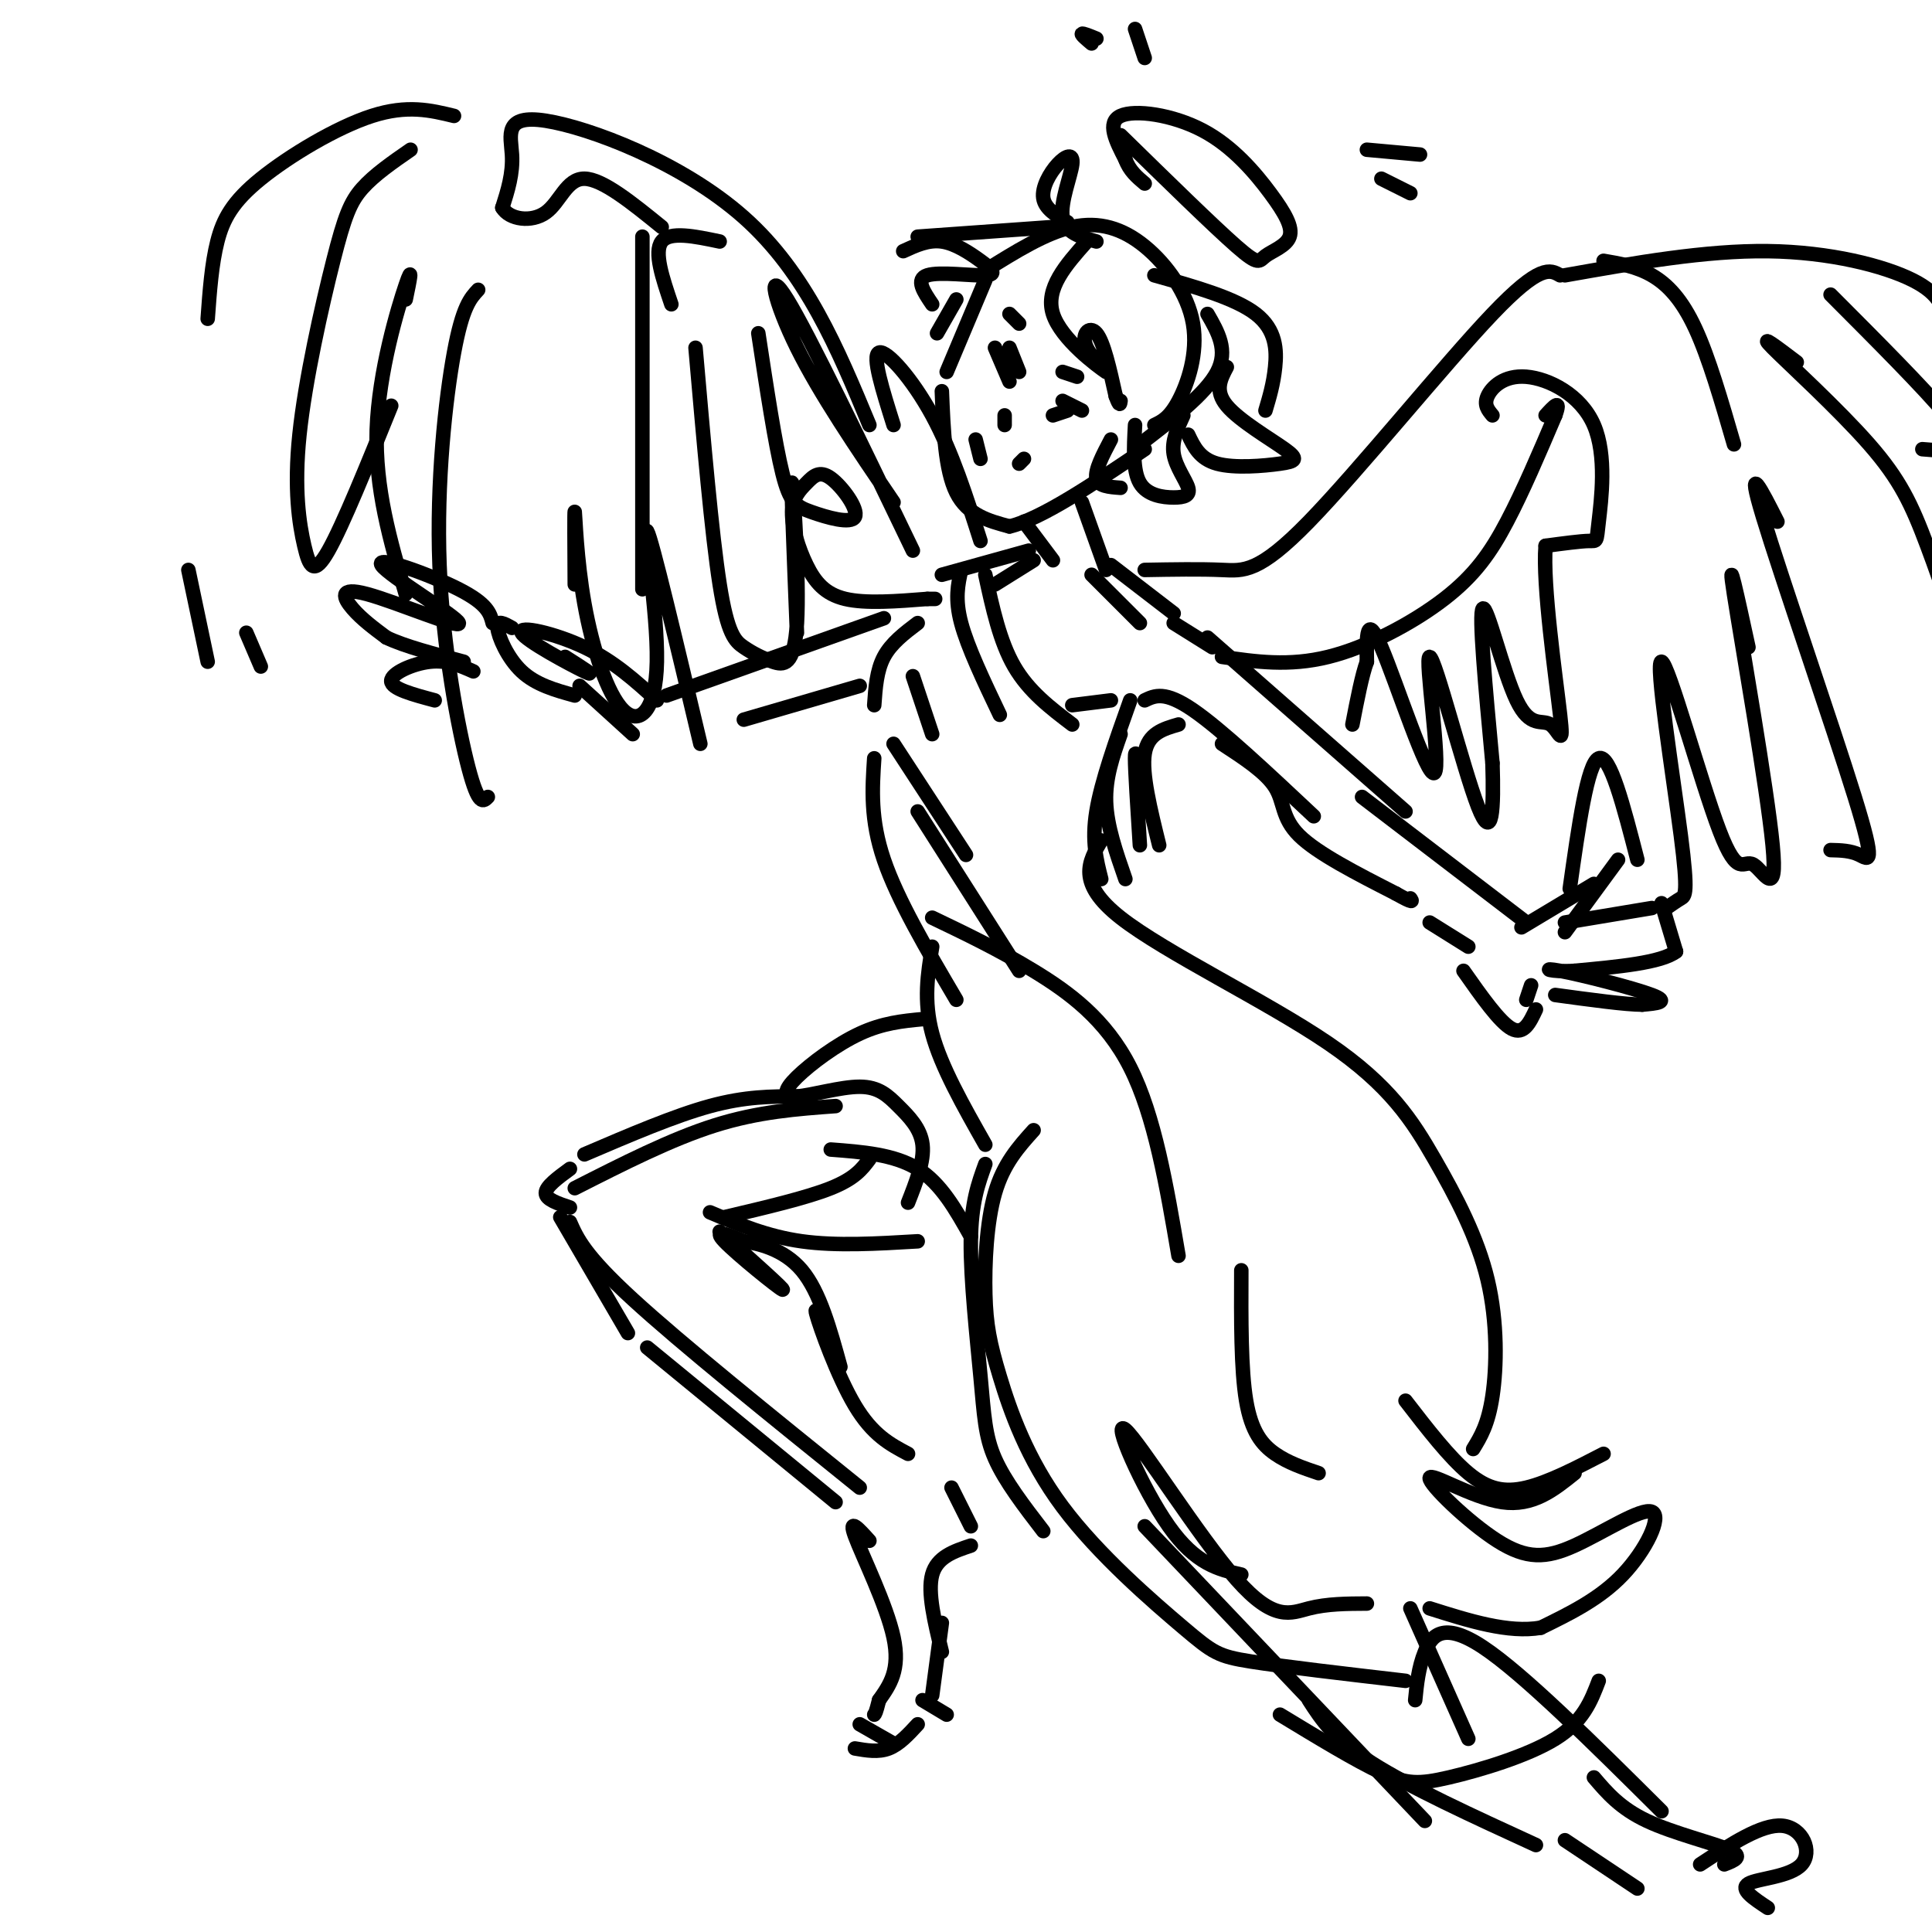 <svg viewBox='0 0 400 400' version='1.1' xmlns='http://www.w3.org/2000/svg' xmlns:xlink='http://www.w3.org/1999/xlink'><g fill='none' stroke='#000000' stroke-width='3' stroke-linecap='round' stroke-linejoin='round'><path d='M204,58c0.000,0.000 -8.000,19.000 -8,19'/><path d='M195,81c0.333,8.167 0.667,16.333 3,21c2.333,4.667 6.667,5.833 11,7'/><path d='M209,109c6.500,-1.500 17.250,-8.750 28,-16'/><path d='M204,56c6.228,-3.892 12.456,-7.783 18,-9c5.544,-1.217 10.404,0.241 15,4c4.596,3.759 8.930,9.820 10,16c1.070,6.180 -1.123,12.480 -3,16c-1.877,3.520 -3.439,4.260 -5,5'/><path d='M250,65c2.167,3.750 4.333,7.500 2,12c-2.333,4.500 -9.167,9.750 -16,15'/><path d='M232,28c9.628,9.421 19.255,18.841 24,23c4.745,4.159 4.606,3.055 6,2c1.394,-1.055 4.321,-2.062 5,-4c0.679,-1.938 -0.890,-4.808 -4,-9c-3.110,-4.192 -7.760,-9.705 -14,-13c-6.240,-3.295 -14.068,-4.370 -17,-3c-2.932,1.370 -0.966,5.185 1,9'/><path d='M233,33c0.833,2.333 2.417,3.667 4,5'/><path d='M225,50c-4.335,4.874 -8.670,9.748 -7,15c1.670,5.252 9.344,10.882 11,12c1.656,1.118 -2.708,-2.276 -4,-5c-1.292,-2.724 0.488,-4.778 2,-3c1.512,1.778 2.756,7.389 4,13'/><path d='M231,82c0.833,2.333 0.917,1.667 1,1'/><path d='M239,57c8.378,2.356 16.756,4.711 21,8c4.244,3.289 4.356,7.511 4,11c-0.356,3.489 -1.178,6.244 -2,9'/><path d='M254,76c-1.295,2.443 -2.590,4.887 0,8c2.590,3.113 9.065,6.896 12,9c2.935,2.104 2.329,2.528 -1,3c-3.329,0.472 -9.380,0.992 -13,0c-3.620,-0.992 -4.810,-3.496 -6,-6'/><path d='M245,86c-1.222,2.654 -2.443,5.308 -2,8c0.443,2.692 2.552,5.423 3,7c0.448,1.577 -0.764,2.002 -3,2c-2.236,-0.002 -5.496,-0.429 -7,-3c-1.504,-2.571 -1.252,-7.285 -1,-12'/><path d='M230,91c-1.667,3.167 -3.333,6.333 -3,8c0.333,1.667 2.667,1.833 5,2'/><path d='M227,50c-3.244,-0.915 -6.488,-1.831 -7,-5c-0.512,-3.169 1.708,-8.592 2,-11c0.292,-2.408 -1.344,-1.802 -3,0c-1.656,1.802 -3.330,4.801 -3,7c0.330,2.199 2.665,3.600 5,5'/><path d='M218,47c0.000,0.000 -28.000,2.000 -28,2'/><path d='M187,52c2.603,-1.198 5.206,-2.396 8,-2c2.794,0.396 5.780,2.384 8,4c2.220,1.616 3.675,2.858 1,3c-2.675,0.142 -9.478,-0.817 -12,0c-2.522,0.817 -0.761,3.408 1,6'/><path d='M198,62c0.000,0.000 -4.000,7.000 -4,7'/><path d='M212,108c0.000,0.000 6.000,8.000 6,8'/><path d='M224,104c0.000,0.000 5.000,14.000 5,14'/><path d='M214,116c0.000,0.000 -8.000,5.000 -8,5'/><path d='M213,114c0.000,0.000 -18.000,5.000 -18,5'/><path d='M226,119c0.000,0.000 10.000,10.000 10,10'/><path d='M230,117c0.000,0.000 13.000,10.000 13,10'/><path d='M199,118c-0.667,3.000 -1.333,6.000 0,11c1.333,5.000 4.667,12.000 8,19'/><path d='M204,119c1.500,6.917 3.000,13.833 6,19c3.000,5.167 7.500,8.583 12,12'/><path d='M222,146c0.000,0.000 8.000,-1.000 8,-1'/><path d='M243,129c0.000,0.000 8.000,5.000 8,5'/><path d='M250,132c0.000,0.000 41.000,36.000 41,36'/><path d='M237,145c2.083,-1.000 4.167,-2.000 10,2c5.833,4.000 15.417,13.000 25,22'/><path d='M253,154c4.533,2.956 9.067,5.911 11,9c1.933,3.089 1.267,6.311 5,10c3.733,3.689 11.867,7.844 20,12'/><path d='M289,185c3.833,2.167 3.417,1.583 3,1'/><path d='M282,165c0.000,0.000 34.000,26.000 34,26'/><path d='M296,191c0.000,0.000 8.000,5.000 8,5'/><path d='M315,192c0.000,0.000 15.000,-9.000 15,-9'/><path d='M335,178c0.000,0.000 -11.000,15.000 -11,15'/><path d='M324,191c0.000,0.000 18.000,-3.000 18,-3'/><path d='M344,187c0.000,0.000 3.000,10.000 3,10'/><path d='M347,197c-3.000,2.333 -12.000,3.167 -21,4'/><path d='M326,201c-5.083,0.345 -7.292,-0.792 -3,0c4.292,0.792 15.083,3.512 19,5c3.917,1.488 0.958,1.744 -2,2'/><path d='M340,208c-3.333,0.000 -10.667,-1.000 -18,-2'/><path d='M317,204c0.000,0.000 -1.000,3.000 -1,3'/><path d='M303,201c3.750,5.333 7.500,10.667 10,12c2.500,1.333 3.750,-1.333 5,-4'/><path d='M237,118c5.774,-0.101 11.548,-0.202 16,0c4.452,0.202 7.583,0.708 18,-10c10.417,-10.708 28.119,-32.631 38,-43c9.881,-10.369 11.940,-9.185 14,-8'/><path d='M332,54c3.400,0.578 6.800,1.156 10,3c3.200,1.844 6.200,4.956 9,11c2.800,6.044 5.400,15.022 8,24'/><path d='M253,136c6.911,1.012 13.821,2.024 22,0c8.179,-2.024 17.625,-7.083 24,-12c6.375,-4.917 9.679,-9.690 13,-16c3.321,-6.310 6.661,-14.155 10,-22'/><path d='M322,86c1.333,-3.667 -0.333,-1.833 -2,0'/><path d='M309,86c-0.912,-1.088 -1.825,-2.177 -1,-4c0.825,-1.823 3.387,-4.381 8,-4c4.613,0.381 11.278,3.700 14,10c2.722,6.300 1.502,15.581 1,20c-0.502,4.419 -0.286,3.977 -2,4c-1.714,0.023 -5.357,0.512 -9,1'/><path d='M320,113c-0.674,7.988 2.143,27.458 3,35c0.857,7.542 -0.244,3.156 -2,2c-1.756,-1.156 -4.165,0.920 -7,-5c-2.835,-5.920 -6.096,-19.834 -7,-19c-0.904,0.834 0.548,16.417 2,32'/><path d='M309,158c0.297,9.374 0.041,16.807 -3,9c-3.041,-7.807 -8.867,-30.856 -10,-31c-1.133,-0.144 2.426,22.615 1,24c-1.426,1.385 -7.836,-18.604 -11,-26c-3.164,-7.396 -3.082,-2.198 -3,3'/><path d='M283,137c-1.000,2.667 -2.000,7.833 -3,13'/><path d='M324,57c14.556,-2.578 29.111,-5.156 42,-5c12.889,0.156 24.111,3.044 30,6c5.889,2.956 6.444,5.978 7,9'/><path d='M379,61c9.756,9.778 19.511,19.556 24,25c4.489,5.444 3.711,6.556 2,7c-1.711,0.444 -4.356,0.222 -7,0'/><path d='M372,75c-4.085,-3.099 -8.171,-6.198 -5,-3c3.171,3.198 13.598,12.694 20,20c6.402,7.306 8.778,12.422 12,21c3.222,8.578 7.291,20.617 9,29c1.709,8.383 1.060,13.109 0,15c-1.060,1.891 -2.530,0.945 -4,0'/><path d='M368,108c-3.351,-6.619 -6.702,-13.238 -3,-1c3.702,12.238 14.458,43.333 19,58c4.542,14.667 2.869,12.905 1,12c-1.869,-0.905 -3.935,-0.952 -6,-1'/><path d='M362,134c-2.267,-10.455 -4.534,-20.910 -3,-11c1.534,9.910 6.867,40.186 8,52c1.133,11.814 -1.936,5.168 -4,4c-2.064,-1.168 -3.122,3.143 -7,-7c-3.878,-10.143 -10.576,-34.739 -12,-35c-1.424,-0.261 2.424,23.814 4,36c1.576,12.186 0.879,12.482 0,13c-0.879,0.518 -1.939,1.259 -3,2'/><path d='M339,178c-2.833,-11.000 -5.667,-22.000 -8,-21c-2.333,1.000 -4.167,14.000 -6,27'/><path d='M189,114c-10.756,-22.356 -21.511,-44.711 -26,-52c-4.489,-7.289 -2.711,0.489 2,10c4.711,9.511 12.356,20.756 20,32'/><path d='M185,88c-2.267,-7.200 -4.533,-14.400 -3,-15c1.533,-0.600 6.867,5.400 11,13c4.133,7.600 7.067,16.800 10,26'/><path d='M180,88c-6.548,-15.768 -13.095,-31.536 -26,-43c-12.905,-11.464 -32.167,-18.625 -41,-20c-8.833,-1.375 -7.238,3.036 -7,7c0.238,3.964 -0.881,7.482 -2,11'/><path d='M104,43c1.440,2.464 6.042,3.125 9,1c2.958,-2.125 4.274,-7.036 8,-7c3.726,0.036 9.863,5.018 16,10'/><path d='M149,50c-5.167,-1.083 -10.333,-2.167 -12,0c-1.667,2.167 0.167,7.583 2,13'/><path d='M157,69c1.739,11.446 3.477,22.893 5,29c1.523,6.107 2.829,6.876 6,8c3.171,1.124 8.205,2.605 9,1c0.795,-1.605 -2.649,-6.296 -5,-8c-2.351,-1.704 -3.608,-0.421 -5,1c-1.392,1.421 -2.920,2.979 -3,6c-0.080,3.021 1.286,7.506 3,11c1.714,3.494 3.775,5.998 8,7c4.225,1.002 10.612,0.501 17,0'/><path d='M192,124c2.833,0.000 1.417,0.000 0,0'/><path d='M133,49c0.000,0.000 0.000,73.000 0,73'/><path d='M144,72c1.686,19.318 3.372,38.637 5,49c1.628,10.363 3.199,11.771 5,13c1.801,1.229 3.833,2.278 6,3c2.167,0.722 4.468,1.118 5,-8c0.532,-9.118 -0.705,-27.748 -1,-29c-0.295,-1.252 0.353,14.874 1,31'/><path d='M94,24c-4.839,-1.179 -9.679,-2.357 -17,0c-7.321,2.357 -17.125,8.250 -23,13c-5.875,4.750 -7.821,8.357 -9,13c-1.179,4.643 -1.589,10.321 -2,16'/><path d='M85,31c-3.762,2.603 -7.525,5.206 -10,8c-2.475,2.794 -3.663,5.779 -6,15c-2.337,9.221 -5.822,24.678 -7,36c-1.178,11.322 -0.048,18.510 1,23c1.048,4.490 2.014,6.283 5,1c2.986,-5.283 7.993,-17.641 13,-30'/><path d='M84,62c0.800,-3.844 1.600,-7.689 0,-3c-1.600,4.689 -5.600,17.911 -6,30c-0.400,12.089 2.800,23.044 6,34'/><path d='M99,60c-1.619,1.732 -3.238,3.464 -5,13c-1.762,9.536 -3.667,26.875 -3,44c0.667,17.125 3.905,34.036 6,42c2.095,7.964 3.048,6.982 4,6'/><path d='M119,121c-0.050,-7.819 -0.099,-15.638 0,-15c0.099,0.638 0.347,9.735 2,19c1.653,9.265 4.711,18.700 8,22c3.289,3.300 6.809,0.465 7,-10c0.191,-10.465 -2.945,-28.562 -2,-27c0.945,1.562 5.973,22.781 11,44'/><path d='M190,129c-2.750,2.083 -5.500,4.167 -7,7c-1.500,2.833 -1.750,6.417 -2,10'/><path d='M189,140c0.000,0.000 4.000,12.000 4,12'/><path d='M185,154c0.000,0.000 15.000,23.000 15,23'/><path d='M181,157c-0.417,6.333 -0.833,12.667 2,21c2.833,8.333 8.917,18.667 15,29'/><path d='M190,168c0.000,0.000 21.000,33.000 21,33'/><path d='M193,190c6.867,3.289 13.733,6.578 21,11c7.267,4.422 14.933,9.978 20,20c5.067,10.022 7.533,24.511 10,39'/><path d='M214,234c-3.119,3.463 -6.239,6.927 -8,13c-1.761,6.073 -2.165,14.756 -2,21c0.165,6.244 0.898,10.049 3,17c2.102,6.951 5.574,17.049 13,27c7.426,9.951 18.807,19.756 25,25c6.193,5.244 7.198,5.927 14,7c6.802,1.073 19.401,2.537 32,4'/><path d='M257,326c-4.724,-1.072 -9.448,-2.144 -15,-10c-5.552,-7.856 -11.931,-22.498 -9,-20c2.931,2.498 15.174,22.134 23,31c7.826,8.866 11.236,6.962 15,6c3.764,-0.962 7.882,-0.981 12,-1'/><path d='M273,305c-3.156,-1.067 -6.311,-2.133 -9,-4c-2.689,-1.867 -4.911,-4.533 -6,-11c-1.089,-6.467 -1.044,-16.733 -1,-27'/><path d='M234,145c-3.000,8.417 -6.000,16.833 -7,23c-1.000,6.167 0.000,10.083 1,14'/><path d='M232,152c-1.583,4.500 -3.167,9.000 -3,14c0.167,5.000 2.083,10.500 4,16'/><path d='M236,160c-0.500,-2.750 -1.000,-5.500 -1,-3c0.000,2.500 0.500,10.250 1,18'/><path d='M244,150c-3.167,0.917 -6.333,1.833 -7,6c-0.667,4.167 1.167,11.583 3,19'/><path d='M228,174c-2.597,4.390 -5.194,8.779 4,16c9.194,7.221 30.179,17.272 43,26c12.821,8.728 17.478,16.133 22,24c4.522,7.867 8.910,16.195 11,25c2.090,8.805 1.883,18.087 1,24c-0.883,5.913 -2.441,8.456 -4,11'/><path d='M291,290c4.511,5.844 9.022,11.689 13,15c3.978,3.311 7.422,4.089 12,3c4.578,-1.089 10.289,-4.044 16,-7'/><path d='M326,305c-4.310,3.467 -8.620,6.934 -15,6c-6.380,-0.934 -14.830,-6.270 -15,-5c-0.170,1.270 7.941,9.144 14,13c6.059,3.856 10.067,3.693 16,1c5.933,-2.693 13.790,-7.917 16,-7c2.210,0.917 -1.226,7.976 -6,13c-4.774,5.024 -10.887,8.012 -17,11'/><path d='M319,337c-6.667,1.167 -14.833,-1.417 -23,-4'/><path d='M331,348c-1.607,4.208 -3.214,8.417 -9,12c-5.786,3.583 -15.750,6.542 -22,8c-6.250,1.458 -8.786,1.417 -14,-1c-5.214,-2.417 -13.107,-7.208 -21,-12'/><path d='M204,241c-1.464,4.012 -2.929,8.024 -3,16c-0.071,7.976 1.250,19.917 2,28c0.750,8.083 0.929,12.310 3,17c2.071,4.690 6.036,9.845 10,15'/><path d='M193,196c-0.917,5.583 -1.833,11.167 0,18c1.833,6.833 6.417,14.917 11,23'/><path d='M191,211c-4.114,0.392 -8.227,0.784 -13,3c-4.773,2.216 -10.204,6.257 -13,9c-2.796,2.743 -2.956,4.188 0,4c2.956,-0.188 9.030,-2.009 13,-2c3.970,0.009 5.838,1.849 8,4c2.162,2.151 4.618,4.615 5,8c0.382,3.385 -1.309,7.693 -3,12'/><path d='M172,238c6.583,0.500 13.167,1.000 18,4c4.833,3.000 7.917,8.500 11,14'/><path d='M173,229c-8.000,0.583 -16.000,1.167 -25,4c-9.000,2.833 -19.000,7.917 -29,13'/><path d='M165,227c-5.333,0.000 -10.667,0.000 -18,2c-7.333,2.000 -16.667,6.000 -26,10'/><path d='M118,242c-2.500,1.833 -5.000,3.667 -5,5c0.000,1.333 2.500,2.167 5,3'/><path d='M116,252c0.000,0.000 14.000,24.000 14,24'/><path d='M118,253c1.500,3.417 3.000,6.833 13,16c10.000,9.167 28.500,24.083 47,39'/><path d='M134,279c0.000,0.000 39.000,32.000 39,32'/><path d='M180,319c-2.222,-2.467 -4.444,-4.933 -3,-1c1.444,3.933 6.556,14.267 8,21c1.444,6.733 -0.778,9.867 -3,13'/><path d='M182,352c-0.667,2.667 -0.833,2.833 -1,3'/><path d='M178,357c0.000,0.000 7.000,4.000 7,4'/><path d='M177,362c2.417,0.417 4.833,0.833 7,0c2.167,-0.833 4.083,-2.917 6,-5'/><path d='M191,352c0.000,0.000 5.000,3.000 5,3'/><path d='M193,351c0.000,0.000 2.000,-15.000 2,-15'/><path d='M195,342c-1.500,-6.167 -3.000,-12.333 -2,-16c1.000,-3.667 4.500,-4.833 8,-6'/><path d='M201,316c0.000,0.000 -4.000,-8.000 -4,-8'/><path d='M180,240c-1.500,2.000 -3.000,4.000 -8,6c-5.000,2.000 -13.500,4.000 -22,6'/><path d='M147,251c5.917,2.500 11.833,5.000 19,6c7.167,1.000 15.583,0.500 24,0'/><path d='M149,255c6.911,6.178 13.822,12.356 13,12c-0.822,-0.356 -9.378,-7.244 -12,-10c-2.622,-2.756 0.689,-1.378 4,0'/><path d='M154,257c2.933,0.444 8.267,1.556 12,6c3.733,4.444 5.867,12.222 8,20'/><path d='M173,280c-2.333,-5.267 -4.667,-10.533 -4,-8c0.667,2.533 4.333,12.867 8,19c3.667,6.133 7.333,8.067 11,10'/><path d='M237,316c0.000,0.000 58.000,61.000 58,61'/><path d='M292,333c0.000,0.000 12.000,27.000 12,27'/><path d='M271,352c2.583,4.000 5.167,8.000 13,13c7.833,5.000 20.917,11.000 34,17'/><path d='M293,352c0.333,-3.356 0.667,-6.711 2,-10c1.333,-3.289 3.667,-6.511 12,-1c8.333,5.511 22.667,19.756 37,34'/><path d='M330,368c2.733,3.200 5.467,6.400 11,9c5.533,2.600 13.867,4.600 17,6c3.133,1.400 1.067,2.200 -1,3'/><path d='M352,386c6.381,-4.196 12.762,-8.393 17,-8c4.238,0.393 6.333,5.375 4,8c-2.333,2.625 -9.095,2.893 -11,4c-1.905,1.107 1.048,3.054 4,5'/><path d='M324,381c0.000,0.000 15.000,10.000 15,10'/><path d='M283,31c0.000,0.000 11.000,1.000 11,1'/><path d='M286,37c0.000,0.000 6.000,3.000 6,3'/><path d='M235,6c0.000,0.000 2.000,6.000 2,6'/><path d='M227,8c-1.417,-0.583 -2.833,-1.167 -3,-1c-0.167,0.167 0.917,1.083 2,2'/><path d='M209,72c0.000,0.000 2.000,5.000 2,5'/><path d='M206,72c0.000,0.000 3.000,7.000 3,7'/><path d='M209,65c0.000,0.000 2.000,2.000 2,2'/><path d='M220,77c0.000,0.000 3.000,1.000 3,1'/><path d='M220,83c0.000,0.000 4.000,2.000 4,2'/><path d='M221,85c0.000,0.000 -3.000,1.000 -3,1'/><path d='M202,91c0.000,0.000 1.000,4.000 1,4'/><path d='M211,96c0.000,0.000 1.000,-1.000 1,-1'/><path d='M208,86c0.000,0.000 0.000,2.000 0,2'/><path d='M183,128c0.000,0.000 -45.000,16.000 -45,16'/><path d='M178,142c0.000,0.000 -24.000,7.000 -24,7'/><path d='M136,145c-4.458,-4.054 -8.917,-8.107 -15,-11c-6.083,-2.893 -13.792,-4.625 -13,-3c0.792,1.625 10.083,6.607 13,8c2.917,1.393 -0.542,-0.804 -4,-3'/><path d='M106,130c-1.578,-0.889 -3.156,-1.778 -3,0c0.156,1.778 2.044,6.222 5,9c2.956,2.778 6.978,3.889 11,5'/><path d='M120,142c0.000,0.000 11.000,10.000 11,10'/><path d='M102,129c-0.516,-1.976 -1.032,-3.951 -7,-7c-5.968,-3.049 -17.386,-7.171 -16,-5c1.386,2.171 15.578,10.633 16,12c0.422,1.367 -12.925,-4.363 -19,-6c-6.075,-1.637 -4.879,0.818 -3,3c1.879,2.182 4.439,4.091 7,6'/><path d='M80,132c3.833,1.833 9.917,3.417 16,5'/><path d='M98,139c-2.711,-1.200 -5.422,-2.400 -9,-2c-3.578,0.400 -8.022,2.400 -8,4c0.022,1.600 4.511,2.800 9,4'/><path d='M39,118c0.000,0.000 4.000,19.000 4,19'/><path d='M51,131c0.000,0.000 3.000,7.000 3,7'/></g>
</svg>